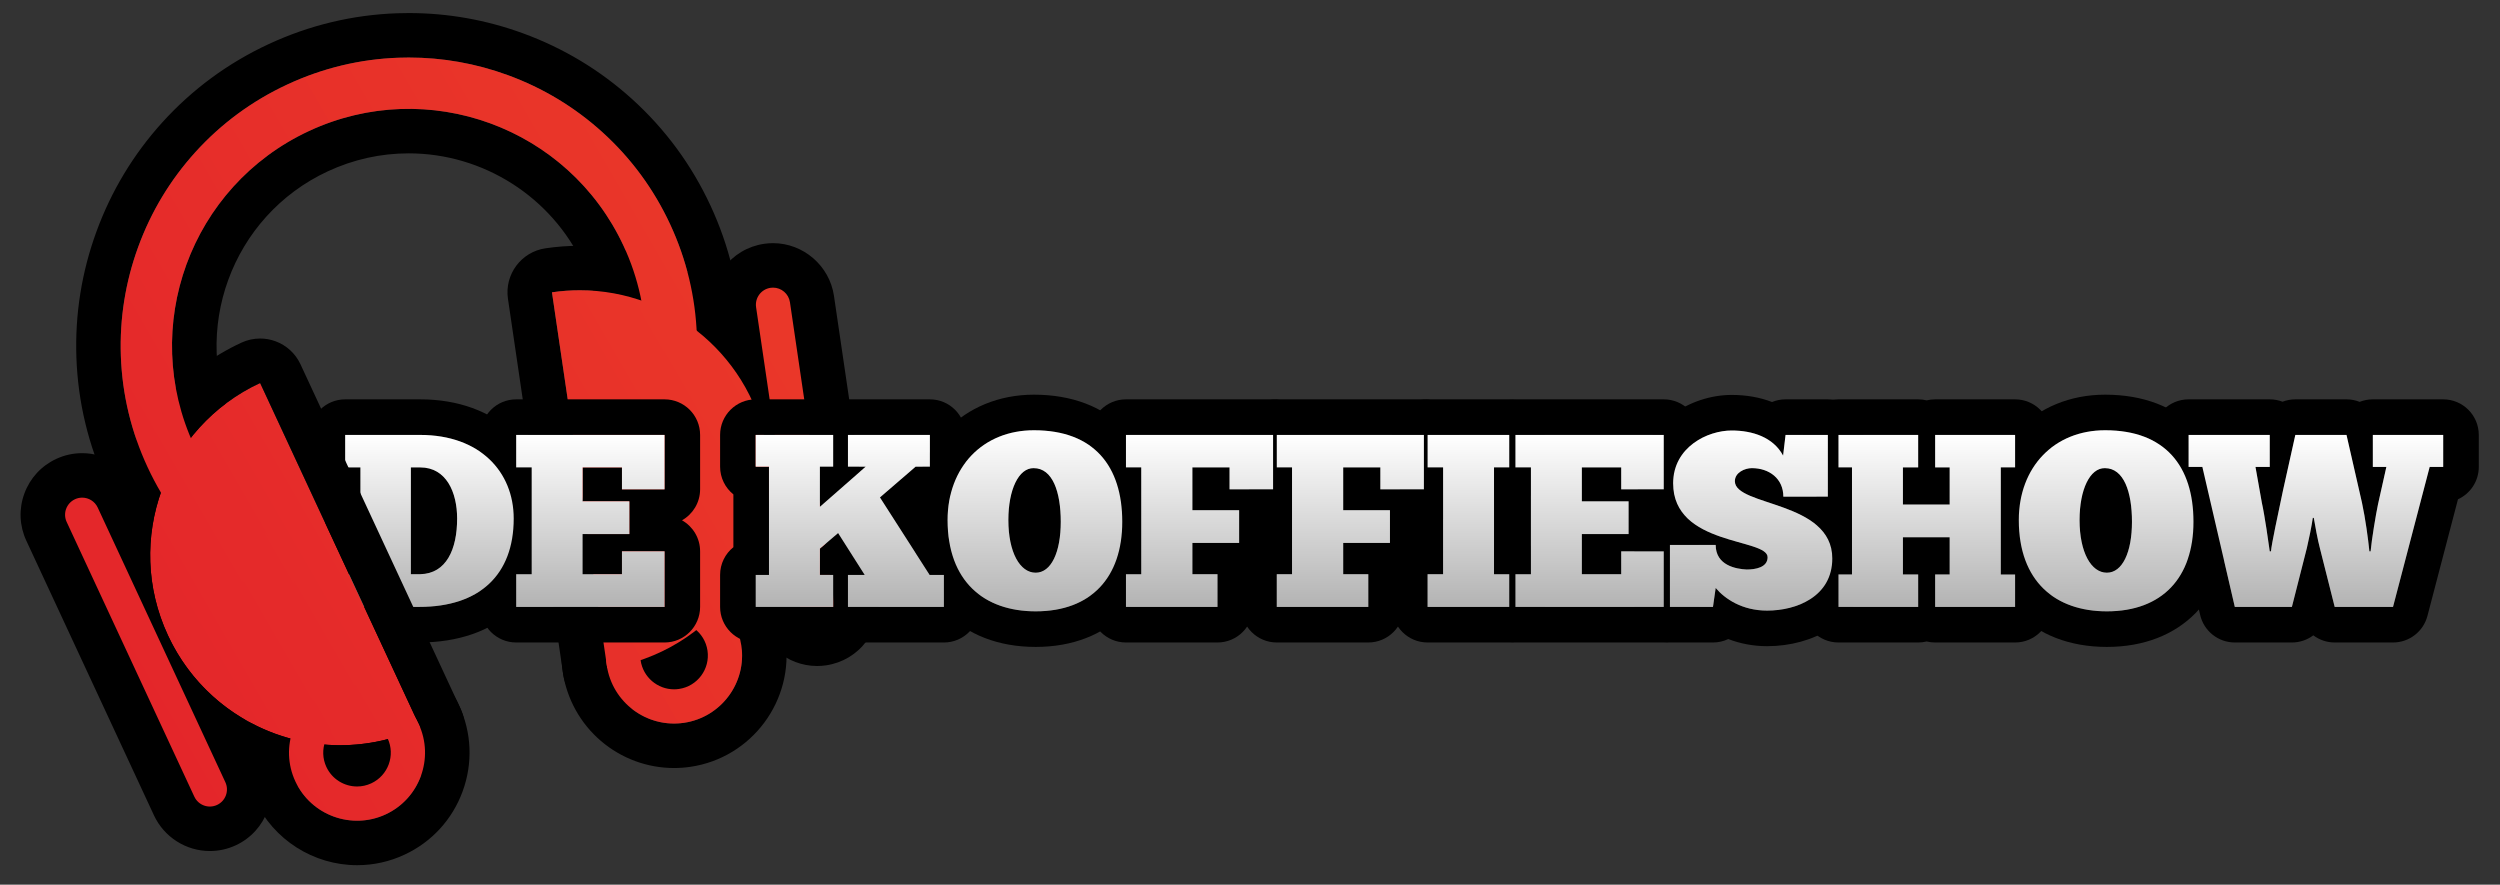 <?xml version="1.0" encoding="UTF-8" standalone="no"?>
<svg
   xmlns:dc="http://purl.org/dc/elements/1.1/"
   xmlns:cc="http://creativecommons.org/ns#"
   xmlns:rdf="http://www.w3.org/1999/02/22-rdf-syntax-ns#"
   xmlns:svg="http://www.w3.org/2000/svg"
   xmlns="http://www.w3.org/2000/svg"
   xmlns:sodipodi="http://sodipodi.sourceforge.net/DTD/sodipodi-0.dtd"
   xmlns:inkscape="http://www.inkscape.org/namespaces/inkscape"
   version="1.1"
   id="svg2"
   xml:space="preserve"
   width="1123.853"
   height="397.701"
   viewBox="0 0 1123.853 397.701"
   sodipodi:docname="De Koffieshow.ai"><rect x="0" y="0" width="1123.853" height="397.701" fill="#333333" stroke="none"/><defs
     id="defs6"><clipPath
       clipPathUnits="userSpaceOnUse"
       id="clipPath18"><path
         d="M 0,298.276 H 842.89 V 0 H 0 Z"
         id="path16" /></clipPath><linearGradient
       x1="0"
       y1="0"
       x2="1"
       y2="0"
       gradientUnits="userSpaceOnUse"
       gradientTransform="matrix(316.319,184.712,184.712,-316.319,14.756,58.3)"
       spreadMethod="pad"
       id="linearGradient64"><stop
         style="stop-opacity:1;stop-color:#e3242a"
         offset="0"
         id="stop60" /><stop
         style="stop-opacity:1;stop-color:#ec3d29"
         offset="1"
         id="stop62" /></linearGradient><linearGradient
       x1="0"
       y1="0"
       x2="1"
       y2="0"
       gradientUnits="userSpaceOnUse"
       gradientTransform="matrix(316.319,184.712,184.712,-316.319,27.87,35.843)"
       spreadMethod="pad"
       id="linearGradient84"><stop
         style="stop-opacity:1;stop-color:#e3242a"
         offset="0"
         id="stop80" /><stop
         style="stop-opacity:1;stop-color:#ec3d29"
         offset="1"
         id="stop82" /></linearGradient><linearGradient
       x1="0"
       y1="0"
       x2="1"
       y2="0"
       gradientUnits="userSpaceOnUse"
       gradientTransform="matrix(316.319,184.712,184.712,-316.319,60.542,-20.108)"
       spreadMethod="pad"
       id="linearGradient104"><stop
         style="stop-opacity:1;stop-color:#e3242a"
         offset="0"
         id="stop100" /><stop
         style="stop-opacity:1;stop-color:#ec3d29"
         offset="1"
         id="stop102" /></linearGradient><linearGradient
       x1="0"
       y1="0"
       x2="1"
       y2="0"
       gradientUnits="userSpaceOnUse"
       gradientTransform="matrix(316.319,184.712,184.712,-316.319,41.409,12.658)"
       spreadMethod="pad"
       id="linearGradient124"><stop
         style="stop-opacity:1;stop-color:#e3242a"
         offset="0"
         id="stop120" /><stop
         style="stop-opacity:1;stop-color:#ec3d29"
         offset="1"
         id="stop122" /></linearGradient><linearGradient
       x1="0"
       y1="0"
       x2="1"
       y2="0"
       gradientUnits="userSpaceOnUse"
       gradientTransform="matrix(316.319,184.712,184.712,-316.319,41.409,12.658)"
       spreadMethod="pad"
       id="linearGradient144"><stop
         style="stop-opacity:1;stop-color:#e3242a"
         offset="0"
         id="stop140" /><stop
         style="stop-opacity:1;stop-color:#ec3d29"
         offset="1"
         id="stop142" /></linearGradient><clipPath
       clipPathUnits="userSpaceOnUse"
       id="clipPath154"><path
         d="M 0,298.276 H 842.89 V 0 H 0 Z"
         id="path152" /></clipPath><linearGradient
       x1="0"
       y1="0"
       x2="1"
       y2="0"
       gradientUnits="userSpaceOnUse"
       gradientTransform="matrix(0,-57.998,-57.998,0,144.826,151.674)"
       spreadMethod="pad"
       id="linearGradient224"><stop
         style="stop-opacity:1;stop-color:#ffffff"
         offset="0"
         id="stop220" /><stop
         style="stop-opacity:1;stop-color:#b3b3b3"
         offset="1"
         id="stop222" /></linearGradient><linearGradient
       x1="0"
       y1="0"
       x2="1"
       y2="0"
       gradientUnits="userSpaceOnUse"
       gradientTransform="matrix(0,-57.998,-57.998,0,199.089,151.674)"
       spreadMethod="pad"
       id="linearGradient244"><stop
         style="stop-opacity:1;stop-color:#ffffff"
         offset="0"
         id="stop240" /><stop
         style="stop-opacity:1;stop-color:#b3b3b3"
         offset="1"
         id="stop242" /></linearGradient><linearGradient
       x1="0"
       y1="0"
       x2="1"
       y2="0"
       gradientUnits="userSpaceOnUse"
       gradientTransform="matrix(0,-57.998,-57.998,0,286.585,151.674)"
       spreadMethod="pad"
       id="linearGradient264"><stop
         style="stop-opacity:1;stop-color:#ffffff"
         offset="0"
         id="stop260" /><stop
         style="stop-opacity:1;stop-color:#b3b3b3"
         offset="1"
         id="stop262" /></linearGradient><linearGradient
       x1="0"
       y1="0"
       x2="1"
       y2="0"
       gradientUnits="userSpaceOnUse"
       gradientTransform="matrix(0,-61.069,-61.069,0,349.02,153.251)"
       spreadMethod="pad"
       id="linearGradient284"><stop
         style="stop-opacity:1;stop-color:#ffffff"
         offset="0"
         id="stop280" /><stop
         style="stop-opacity:1;stop-color:#b3b3b3"
         offset="1"
         id="stop282" /></linearGradient><linearGradient
       x1="0"
       y1="0"
       x2="1"
       y2="0"
       gradientUnits="userSpaceOnUse"
       gradientTransform="matrix(0,-57.998,-57.998,0,495.213,151.674)"
       spreadMethod="pad"
       id="linearGradient304"><stop
         style="stop-opacity:1;stop-color:#ffffff"
         offset="0"
         id="stop300" /><stop
         style="stop-opacity:1;stop-color:#b3b3b3"
         offset="1"
         id="stop302" /></linearGradient><linearGradient
       x1="0"
       y1="0"
       x2="1"
       y2="0"
       gradientUnits="userSpaceOnUse"
       gradientTransform="matrix(0,-57.998,-57.998,0,536.075,151.674)"
       spreadMethod="pad"
       id="linearGradient324"><stop
         style="stop-opacity:1;stop-color:#ffffff"
         offset="0"
         id="stop320" /><stop
         style="stop-opacity:1;stop-color:#b3b3b3"
         offset="1"
         id="stop322" /></linearGradient><linearGradient
       x1="0"
       y1="0"
       x2="1"
       y2="0"
       gradientUnits="userSpaceOnUse"
       gradientTransform="matrix(0,-60.736,-60.736,0,590.546,153.167)"
       spreadMethod="pad"
       id="linearGradient344"><stop
         style="stop-opacity:1;stop-color:#ffffff"
         offset="0"
         id="stop340" /><stop
         style="stop-opacity:1;stop-color:#b3b3b3"
         offset="1"
         id="stop342" /></linearGradient><linearGradient
       x1="0"
       y1="0"
       x2="1"
       y2="0"
       gradientUnits="userSpaceOnUse"
       gradientTransform="matrix(0,-57.998,-57.998,0,649.787,151.674)"
       spreadMethod="pad"
       id="linearGradient364"><stop
         style="stop-opacity:1;stop-color:#ffffff"
         offset="0"
         id="stop360" /><stop
         style="stop-opacity:1;stop-color:#b3b3b3"
         offset="1"
         id="stop362" /></linearGradient><linearGradient
       x1="0"
       y1="0"
       x2="1"
       y2="0"
       gradientUnits="userSpaceOnUse"
       gradientTransform="matrix(0,-61.069,-61.069,0,710.273,153.251)"
       spreadMethod="pad"
       id="linearGradient384"><stop
         style="stop-opacity:1;stop-color:#ffffff"
         offset="0"
         id="stop380" /><stop
         style="stop-opacity:1;stop-color:#b3b3b3"
         offset="1"
         id="stop382" /></linearGradient><linearGradient
       x1="0"
       y1="0"
       x2="1"
       y2="0"
       gradientUnits="userSpaceOnUse"
       gradientTransform="matrix(0,-57.998,-57.998,0,781.006,151.674)"
       spreadMethod="pad"
       id="linearGradient404"><stop
         style="stop-opacity:1;stop-color:#ffffff"
         offset="0"
         id="stop400" /><stop
         style="stop-opacity:1;stop-color:#b3b3b3"
         offset="1"
         id="stop402" /></linearGradient><linearGradient
       x1="0"
       y1="0"
       x2="1"
       y2="0"
       gradientUnits="userSpaceOnUse"
       gradientTransform="matrix(0,-57.998,-57.998,0,455.388,151.674)"
       spreadMethod="pad"
       id="linearGradient424"><stop
         style="stop-opacity:1;stop-color:#ffffff"
         offset="0"
         id="stop420" /><stop
         style="stop-opacity:1;stop-color:#b3b3b3"
         offset="1"
         id="stop422" /></linearGradient><linearGradient
       x1="0"
       y1="0"
       x2="1"
       y2="0"
       gradientUnits="userSpaceOnUse"
       gradientTransform="matrix(0,-57.998,-57.998,0,404.527,151.674)"
       spreadMethod="pad"
       id="linearGradient444"><stop
         style="stop-opacity:1;stop-color:#ffffff"
         offset="0"
         id="stop440" /><stop
         style="stop-opacity:1;stop-color:#b3b3b3"
         offset="1"
         id="stop442" /></linearGradient><linearGradient
       x1="0"
       y1="0"
       x2="1"
       y2="0"
       gradientUnits="userSpaceOnUse"
       gradientTransform="matrix(316.319,184.712,184.712,-316.319,17.113,54.264)"
       spreadMethod="pad"
       id="linearGradient464"><stop
         style="stop-opacity:1;stop-color:#e3242a"
         offset="0"
         id="stop460" /><stop
         style="stop-opacity:1;stop-color:#ec3d29"
         offset="1"
         id="stop462" /></linearGradient><clipPath
       clipPathUnits="userSpaceOnUse"
       id="clipPath474"><path
         d="M 0,298.276 H 842.89 V 0 H 0 Z"
         id="path472" /></clipPath><linearGradient
       x1="0"
       y1="0"
       x2="1"
       y2="0"
       gradientUnits="userSpaceOnUse"
       gradientTransform="matrix(316.319,184.712,184.712,-316.319,-17.196,113.017)"
       spreadMethod="pad"
       id="linearGradient496"><stop
         style="stop-opacity:1;stop-color:#e3242a"
         offset="0"
         id="stop492" /><stop
         style="stop-opacity:1;stop-color:#ec3d29"
         offset="1"
         id="stop494" /></linearGradient><linearGradient
       x1="0"
       y1="0"
       x2="1"
       y2="0"
       gradientUnits="userSpaceOnUse"
       gradientTransform="matrix(316.319,184.712,184.712,-316.319,47.623,2.015)"
       spreadMethod="pad"
       id="linearGradient516"><stop
         style="stop-opacity:1;stop-color:#e3242a"
         offset="0"
         id="stop512" /><stop
         style="stop-opacity:1;stop-color:#ec3d29"
         offset="1"
         id="stop514" /></linearGradient><linearGradient
       x1="0"
       y1="0"
       x2="1"
       y2="0"
       gradientUnits="userSpaceOnUse"
       gradientTransform="matrix(316.319,184.712,184.712,-316.319,14.756,58.3)"
       spreadMethod="pad"
       id="linearGradient536"><stop
         style="stop-opacity:1;stop-color:#e3242a"
         offset="0"
         id="stop532" /><stop
         style="stop-opacity:1;stop-color:#ec3d29"
         offset="1"
         id="stop534" /></linearGradient></defs><sodipodi:namedview
     pagecolor="#ffffff"
     bordercolor="#666666"
     borderopacity="1"
     objecttolerance="10"
     gridtolerance="10"
     guidetolerance="10"
     inkscape:pageopacity="0"
     inkscape:pageshadow="2"
     inkscape:window-width="640"
     inkscape:window-height="480"
     id="namedview4" /><g
     id="g10"
     inkscape:groupmode="layer"
     inkscape:label="De Koffieshow"
     transform="matrix(1.333,0,0,-1.333,0,397.701)"><g
       id="g12"><g
         id="g14"
         clip-path="url(#clipPath18)"><g
           id="g20"
           transform="translate(120.367,82.451)"><path
             d="m 0,0 v 0 c -5.543,0 -10.912,-1.188 -15.956,-3.533 -18.971,-8.817 -27.232,-31.424 -18.415,-50.395 6.197,-13.333 19.715,-21.948 34.44,-21.948 5.543,0 10.911,1.188 15.955,3.533 9.181,4.267 16.154,11.862 19.635,21.387 3.481,9.525 3.048,19.827 -1.22,29.008 C 28.243,-8.615 14.725,0 0,0 m 0.052,-49.335 c 1.606,0 3.236,0.341 4.786,1.061 5.699,2.649 8.181,9.441 5.532,15.14 -1.928,4.149 -6.054,6.593 -10.353,6.593 -1.606,0 -3.236,-0.341 -4.787,-1.061 -5.699,-2.649 -8.18,-9.44 -5.532,-15.14 1.929,-4.149 6.054,-6.593 10.354,-6.593 M -0.001,-15 c 8.655,0 16.956,-4.918 20.837,-13.27 5.331,-11.471 0.337,-25.14 -11.134,-30.471 -3.119,-1.449 -6.401,-2.135 -9.633,-2.135 -8.655,0 -16.956,4.918 -20.837,13.27 -5.331,11.47 -0.336,25.139 11.134,30.47 3.119,1.45 6.401,2.136 9.633,2.136"
             style="fill:#000000;fill-opacity:1;fill-rule:nonzero;stroke:none"
             id="path22" /></g><g
           id="g24"
           transform="translate(27.717,124.753)"><path
             d="M 0,0 43.05,-92.63"
             style="fill:none;stroke:#000000;stroke-width:15;stroke-linecap:round;stroke-linejoin:round;stroke-miterlimit:10;stroke-dasharray:none;stroke-opacity:1"
             id="path26" /></g><g
           id="g28"
           transform="translate(195.546,215.465)"><path
             d="m 0,0 c -3.853,0 -7.752,-0.286 -11.588,-0.851 -8.196,-1.206 -13.862,-8.827 -12.657,-17.023 l 18.649,-126.75 c 1.097,-7.455 7.504,-12.818 14.822,-12.818 0.727,0 1.462,0.053 2.202,0.162 20.892,3.073 39.337,14.099 51.936,31.046 12.599,16.946 17.845,37.784 14.771,58.676 -2.779,18.884 -12.284,36.116 -26.768,48.52 C 37.033,-6.761 18.791,0 0,0 m 0,-15 c 31.251,0 58.61,-22.902 63.295,-54.741 5.149,-35.001 -19.049,-67.55 -54.05,-72.699 L -9.404,-15.691 C -6.243,-15.226 -3.103,-15 0,-15"
             style="fill:#000000;fill-opacity:1;fill-rule:nonzero;stroke:none"
             id="path30" /></g><g
           id="g32"
           transform="translate(227.338,115.223)"><path
             d="m 0,0 v 0 c -1.844,0 -3.708,-0.137 -5.539,-0.406 -20.696,-3.045 -35.057,-22.361 -32.012,-43.058 1.333,-9.057 5.9,-17.326 12.861,-23.284 6.883,-5.89 15.64,-9.134 24.66,-9.134 1.843,0 3.706,0.136 5.537,0.406 20.697,3.045 35.058,22.361 32.013,43.058 -1.333,9.056 -5.9,17.325 -12.861,23.283 C 17.776,-3.244 9.019,0 0,0 m -0.023,-49.339 c 0.55,0 1.106,0.039 1.667,0.122 6.217,0.915 10.531,6.717 9.617,12.935 -0.833,5.657 -5.713,9.74 -11.269,9.74 -0.55,0 -1.107,-0.041 -1.667,-0.123 -6.217,-0.915 -10.532,-6.717 -9.617,-12.935 0.833,-5.658 5.713,-9.739 11.269,-9.739 M -0.001,-15 c 11.185,0 21.005,-8.214 22.68,-19.602 1.842,-12.514 -6.841,-24.193 -19.355,-26.034 -1.127,-0.166 -2.248,-0.246 -3.354,-0.246 -11.184,0 -21.005,8.214 -22.68,19.602 -1.842,12.514 6.841,24.193 19.356,26.034 1.126,0.166 2.247,0.246 3.353,0.246"
             style="fill:#000000;fill-opacity:1;fill-rule:nonzero;stroke:none"
             id="path34" /></g><g
           id="g36"
           transform="translate(260.693,195.577)"><path
             d="M 0,0 14.869,-101.057"
             style="fill:none;stroke:#000000;stroke-width:15;stroke-linecap:round;stroke-linejoin:round;stroke-miterlimit:10;stroke-dasharray:none;stroke-opacity:1"
             id="path38" /></g><g
           id="g40"
           transform="translate(260.7,216.348)"><path
             d="m 0,0 c -1.01,0 -2.029,-0.075 -3.03,-0.222 -5.49,-0.808 -10.336,-3.704 -13.646,-8.157 -3.31,-4.452 -4.689,-9.927 -3.881,-15.416 L -5.688,-124.852 C -4.2,-134.97 4.632,-142.6 14.854,-142.6 c 1.01,0 2.029,0.075 3.03,0.222 5.49,0.808 10.336,3.704 13.646,8.157 3.31,4.452 4.689,9.927 3.881,15.416 L 20.542,-17.748 C 19.054,-7.63 10.222,0 0,0 m 0,-15 c 2.815,0 5.28,-2.063 5.702,-4.932 l 14.869,-101.056 c 0.464,-3.154 -1.717,-6.086 -4.87,-6.55 -0.284,-0.042 -0.567,-0.062 -0.847,-0.062 -2.815,0 -5.28,2.063 -5.702,4.932 L -5.717,-21.612 c -0.464,3.154 1.717,6.086 4.869,6.55 C -0.562,-15.02 -0.28,-15 0,-15"
             style="fill:#000000;fill-opacity:1;fill-rule:nonzero;stroke:none"
             id="path42" /></g><g
           id="g44"
           transform="translate(137.881,293.947)"><path
             d="m 0,0 v 0 c -1.309,0 -2.637,-0.023 -3.949,-0.069 -15.028,-0.525 -29.604,-4.024 -43.323,-10.4 -13.719,-6.376 -25.791,-15.261 -35.882,-26.411 -9.734,-10.756 -17.203,-23.14 -22.198,-36.809 -4.995,-13.67 -7.271,-27.952 -6.764,-42.45 0.525,-15.028 4.024,-29.604 10.4,-43.322 6.376,-13.72 15.261,-25.792 26.411,-35.883 9.834,-8.9 21.062,-15.925 33.373,-20.879 1.811,-0.728 3.711,-1.084 5.598,-1.084 3.503,0 6.962,1.227 9.722,3.576 4.247,3.612 6.139,9.283 4.913,14.723 l -4.897,21.723 c -0.9,3.993 -3.393,7.445 -6.901,9.555 -11.082,6.667 -19.836,16.421 -25.314,28.209 -15.072,32.43 -0.95,71.075 31.479,86.147 8.653,4.021 17.832,6.06 27.283,6.061 25.16,0 48.266,-14.735 58.865,-37.541 8.006,-17.227 8.064,-37.028 0.159,-54.326 -1.465,-3.204 -1.754,-6.821 -0.819,-10.218 l 6.424,-23.326 c 1.535,-5.575 6.139,-9.772 11.833,-10.785 0.878,-0.156 1.758,-0.233 2.63,-0.233 4.786,0 9.352,2.295 12.198,6.274 5.871,8.207 10.62,17.218 14.115,26.782 4.996,13.67 7.271,27.952 6.765,42.45 -0.525,15.028 -4.024,29.604 -10.4,43.323 C 95.345,-51.194 86.459,-39.122 75.31,-29.031 64.554,-19.297 52.17,-11.829 38.5,-6.833 26.092,-2.299 13.138,0 0,0 m 0,-15 c 11.381,0 22.585,-1.988 33.352,-5.922 11.846,-4.329 22.576,-10.799 31.893,-19.231 9.652,-8.736 17.348,-19.193 22.873,-31.082 5.526,-11.889 8.558,-24.514 9.012,-37.525 0.439,-12.557 -1.534,-24.931 -5.862,-36.777 -3.04,-8.319 -7.137,-16.088 -12.227,-23.204 l -6.423,23.326 c 9.371,20.507 10.048,44.834 -0.2,66.883 -13.526,29.105 -42.356,46.219 -72.467,46.219 -11.266,-10e-4 -22.715,-2.397 -33.604,-7.458 -39.994,-18.588 -57.348,-66.078 -38.761,-106.072 6.971,-14.998 18.005,-26.812 31.185,-34.74 l 4.897,-21.724 c -10.668,4.293 -20.38,10.367 -28.908,18.085 -9.653,8.736 -17.348,19.194 -22.874,31.082 -5.525,11.889 -8.557,24.514 -9.011,37.525 -0.439,12.558 1.534,24.931 5.862,36.777 4.329,11.846 10.799,22.576 19.231,31.893 8.736,9.653 19.193,17.348 31.082,22.874 11.888,5.525 24.514,8.557 37.525,9.011 C -2.282,-15.02 -1.14,-15 0,-15"
             style="fill:#000000;fill-opacity:1;fill-rule:nonzero;stroke:none"
             id="path46" /></g></g></g><g
       id="g48"><g
         id="g50"><g
           id="g56"><g
             id="g58"><path
               d="m 70.767,32.124 -43.05,92.63 z"
               style="fill:url(#linearGradient64);stroke:none"
               id="path66" /></g></g></g></g><g
       id="g68"><g
         id="g70"><g
           id="g76"><g
             id="g78"><path
               d="M 186.142,199.774 204.79,73.025 c 35.002,5.149 59.201,37.698 54.051,72.698 v 0 c -4.685,31.84 -32.044,54.741 -63.295,54.742 v 0 c -3.103,0 -6.243,-0.226 -9.404,-0.691"
               style="fill:url(#linearGradient84);stroke:none"
               id="path86" /></g></g></g></g><g
       id="g88"><g
         id="g90"><g
           id="g96"><g
             id="g98"><path
               d="M 223.984,99.977 C 211.469,98.135 202.786,86.457 204.628,73.942 v 0 c 1.841,-12.513 13.519,-21.197 26.034,-19.355 v 0 c 12.513,1.841 21.197,13.52 19.355,26.034 v 0 c -1.675,11.387 -11.495,19.602 -22.679,19.602 v 0 c -1.107,0 -2.228,-0.081 -3.354,-0.246 m -7.937,-24.355 c -0.915,6.219 3.399,12.021 9.616,12.936 v 0 c 6.217,0.915 12.021,-3.4 12.936,-9.617 v 0 C 239.513,72.724 235.2,66.92 228.982,66.006 v 0 c -0.561,-0.083 -1.117,-0.123 -1.668,-0.122 v 0 c -5.556,0 -10.435,4.082 -11.267,9.738"
               style="fill:url(#linearGradient104);stroke:none"
               id="path106" /></g></g></g></g><g
       id="g108"><g
         id="g110"><g
           id="g116"><g
             id="g118"><path
               d="M 275.562,94.52 260.693,195.577 Z"
               style="fill:url(#linearGradient124);stroke:none"
               id="path126" /></g></g></g></g><g
       id="g128"><g
         id="g130"><g
           id="g136"><g
             id="g138"><path
               d="m 259.852,201.287 c -3.153,-0.465 -5.332,-3.397 -4.868,-6.55 v 0 L 269.852,93.68 c 0.464,-3.153 3.396,-5.333 6.55,-4.87 v 0 c 3.152,0.465 5.333,3.397 4.869,6.55 v 0 l -14.868,101.057 c -0.423,2.869 -2.888,4.932 -5.704,4.932 v 0 c -0.279,0 -0.562,-0.02 -0.847,-0.062"
               style="fill:url(#linearGradient144);stroke:none"
               id="path146" /></g></g></g></g><g
       id="g148"><g
         id="g150"
         clip-path="url(#clipPath154)"><g
           id="g156"
           transform="translate(27.714,145.525)"><path
             d="m 0,0 h -0.001 c -3.042,0 -5.986,-0.651 -8.749,-1.936 -5.032,-2.338 -8.852,-6.496 -10.756,-11.707 -1.904,-5.211 -1.665,-10.852 0.673,-15.883 l 43.05,-92.63 c 3.393,-7.301 10.788,-12.018 18.84,-12.018 3.042,0 5.986,0.651 8.751,1.936 10.386,4.827 14.908,17.204 10.081,27.59 l -43.05,92.63 C 15.446,-4.717 8.051,0 0,0 m 0,-15 c 2.176,0 4.259,-1.237 5.237,-3.34 l 43.05,-92.63 c 1.343,-2.89 0.089,-6.322 -2.801,-7.665 -0.787,-0.366 -1.615,-0.539 -2.429,-0.539 -2.176,0 -4.26,1.236 -5.237,3.34 l -43.05,92.629 c -1.343,2.891 -0.089,6.323 2.801,7.666 C -1.642,-15.173 -0.814,-15 0,-15"
             style="fill:#000000;fill-opacity:1;fill-rule:nonzero;stroke:none"
             id="path158" /></g><g
           id="g160"
           transform="translate(141.715,163.674)"><path
             d="m 0,0 h -25.307 c -6.628,0 -12,-5.373 -12,-12 v -10.953 c 0,-4.078 2.035,-7.681 5.144,-9.85 v -16.309 c -3.109,-2.169 -5.144,-5.772 -5.144,-9.85 v -11.036 c 0,-6.627 5.372,-12 12,-12 h 24.974 c 13.102,0 24.098,3.821 31.799,11.051 7.891,7.408 12.063,18.036 12.063,30.736 0,11.252 -4.26,21.471 -11.997,28.774 C 23.606,-3.955 12.703,0 0,0 M -3.153,-58.962 H 0 c 8.795,0.166 12.446,8.38 12.446,18.751 0,8.878 -3.651,17.258 -12.446,17.258 H -3.153 V -58.962 M 0,-12 c 20.079,0 31.529,-12.363 31.529,-28.211 0,-18.917 -11.45,-29.787 -31.862,-29.787 h -24.974 v 11.036 h 5.144 v 36.009 h -5.144 V -12 L 0,-12"
             style="fill:#000000;fill-opacity:1;fill-rule:nonzero;stroke:none"
             id="path162" /></g><g
           id="g164"
           transform="translate(224.105,163.674)"><path
             d="m 0,0 h -50.033 c -6.627,0 -12,-5.373 -12,-12 v -10.953 c 0,-4.114 2.072,-7.745 5.228,-9.907 v -16.195 c -3.156,-2.162 -5.228,-5.793 -5.228,-9.907 v -11.036 c 0,-6.627 5.373,-12 12,-12 H 0 c 6.627,0 12,5.373 12,12 v 18.752 c 0,4.484 -2.46,8.395 -6.105,10.454 3.645,2.06 6.105,5.97 6.105,10.455 V -12 C 12,-5.373 6.627,0 0,0 m 0,-12 v -18.337 h -14.354 v 7.384 H -27.63 v -11.45 h 15.765 V -45.438 H -27.63 v -13.524 h 13.276 v 7.716 H 0 v -18.752 h -50.033 v 11.036 h 5.228 v 36.009 h -5.228 V -12 L 0,-12"
             style="fill:#000000;fill-opacity:1;fill-rule:nonzero;stroke:none"
             id="path166" /></g><g
           id="g168"
           transform="translate(313.592,163.674)"><path
             d="m 0,0 h -27.63 c -0.853,0 -1.686,-0.089 -2.489,-0.259 C -30.922,-0.089 -31.755,0 -32.608,0 h -26.137 c -6.627,0 -12,-5.373 -12,-12 v -10.704 c 0,-3.78 1.748,-7.152 4.48,-9.352 v -17.803 c -2.732,-2.2 -4.48,-5.572 -4.48,-9.353 v -10.786 c 0,-6.627 5.373,-12 12,-12 h 26.137 c 0.853,0 1.686,0.089 2.489,0.259 0.803,-0.17 1.636,-0.259 2.489,-0.259 H 4.729 c 6.628,0 12,5.373 12,12 v 10.786 c 0,6.003 -4.407,10.976 -10.162,11.86 l -7.687,11.988 0.766,0.66 H 0 c 6.627,0 12,5.373 12,12 L 12,-12 C 12,-5.373 6.627,0 0,0 m 0,-12 v -10.704 h -4.812 l -12.031,-10.371 16.76,-26.137 H 4.729 V -69.998 H -27.63 v 10.786 h 5.642 l -8.961,14.106 -6.14,-5.227 v -8.879 h 4.481 v -10.786 h -26.137 v 10.786 h 4.48 v 36.508 h -4.48 V -12 h 26.137 v -10.704 h -4.481 v -13.524 l 15.433,13.524 H -27.63 V -12 H 0"
             style="fill:#000000;fill-opacity:1;fill-rule:nonzero;stroke:none"
             id="path170" /></g><g
           id="g172"
           transform="translate(348.688,165.251)"><path
             d="m 0,0 c -23.829,0 -41.124,-17.784 -41.124,-42.285 0,-25.99 16.371,-42.784 41.705,-42.784 25.032,0 41.207,16.566 41.207,42.203 C 41.788,-16.425 25.775,0 0,0 m 0.581,-60.041 c 5.227,0 8.463,6.886 8.463,17.175 0,10.04 -2.738,18.088 -9.127,18.088 -0.028,0 -0.057,10e-4 -0.085,10e-4 -5.016,0 -8.461,-7.278 -8.461,-17.508 0,-10.87 3.9,-17.756 9.21,-17.756 M 0,-12 c 20.329,0 29.788,-12.197 29.788,-30.866 0,-18.752 -10.455,-30.203 -29.207,-30.203 -17.342,0 -29.705,10.041 -29.705,30.784 C -29.124,-24.363 -17.176,-12 0,-12"
             style="fill:#000000;fill-opacity:1;fill-rule:nonzero;stroke:none"
             id="path174" /></g><g
           id="g176"
           transform="translate(508.986,163.674)"><path
             d="m 0,0 h -27.546 c -6.628,0 -12,-5.373 -12,-12 v -10.953 c 0,-4.114 2.07,-7.745 5.227,-9.907 v -16.195 c -3.157,-2.162 -5.227,-5.793 -5.227,-9.907 v -11.036 c 0,-6.627 5.372,-12 12,-12 H 0 c 6.627,0 12,5.373 12,12 v 11.036 c 0,4.078 -2.035,7.681 -5.144,9.849 v 16.311 C 9.965,-30.634 12,-27.031 12,-22.953 V -12 C 12,-5.373 6.627,0 0,0 M 0,-12 V -22.953 H -5.144 V -58.962 H 0 v -11.036 h -27.546 v 11.036 h 5.227 v 36.009 h -5.227 V -12 L 0,-12"
             style="fill:#000000;fill-opacity:1;fill-rule:nonzero;stroke:none"
             id="path178" /></g><g
           id="g180"
           transform="translate(561.092,163.674)"><path
             d="m 0,0 h -50.033 c -6.628,0 -12,-5.373 -12,-12 v -10.953 c 0,-4.114 2.071,-7.745 5.227,-9.907 v -16.195 c -3.156,-2.162 -5.227,-5.793 -5.227,-9.907 v -11.036 c 0,-6.627 5.372,-12 12,-12 H 0 c 6.627,0 12,5.373 12,12 v 18.752 c 0,4.484 -2.461,8.395 -6.105,10.454 3.644,2.06 6.105,5.97 6.105,10.455 V -12 C 12,-5.373 6.627,0 0,0 m 0,-12 v -18.337 h -14.355 v 7.384 H -27.63 v -11.45 h 15.764 V -45.438 H -27.63 v -13.524 h 13.275 v 7.716 H 0 v -18.752 h -50.033 v 11.036 h 5.227 v 36.009 h -5.227 V -12 L 0,-12"
             style="fill:#000000;fill-opacity:1;fill-rule:nonzero;stroke:none"
             id="path182" /></g><g
           id="g184"
           transform="translate(583.992,165.167)"><path
             d="m 0,0 c -7.069,0 -14.395,-2.44 -20.099,-6.696 -7.512,-5.604 -11.649,-13.823 -11.649,-23.143 0,-4.402 0.868,-8.471 2.561,-12.134 -2.245,-2.18 -3.64,-5.232 -3.64,-8.609 v -20.909 c 0,-6.627 5.373,-12 12,-12 h 14.52 c 1.837,0 3.588,0.415 5.156,1.163 4.073,-1.574 8.508,-2.408 13.099,-2.408 7.88,0 15.427,2.091 21.251,5.889 8.214,5.356 12.737,13.773 12.737,23.701 0,3.942 -0.808,8.902 -3.792,13.762 1.445,1.982 2.298,4.424 2.298,7.065 v 20.826 c 0,6.627 -5.372,12 -12,12 H 18.17 c -1.61,0 -3.153,-0.319 -4.566,-0.901 C 9.563,-0.826 4.977,0 0,0 m 0,-12 c 6.969,0 14.022,-2.24 17.341,-8.463 l 0.829,6.97 H 32.442 V -34.319 H 17.424 c 0,6.14 -4.813,9.624 -10.62,9.624 -2.407,0 -5.726,-1.493 -5.726,-4.397 0,-8.547 32.858,-6.555 32.858,-26.054 0,-12.943 -12.114,-17.59 -21.988,-17.59 -8.38,0 -14.189,3.9 -17.342,7.633 l -0.913,-6.388 h -14.52 v 20.909 h 15.433 c 0,-6.97 6.97,-8.131 10.455,-8.297 2.904,0 7.053,0.664 7.053,4.149 0,6.471 -31.862,3.733 -31.862,24.891 C -19.748,-17.559 -8.132,-12 0,-12"
             style="fill:#000000;fill-opacity:1;fill-rule:nonzero;stroke:none"
             id="path186" /></g><g
           id="g188"
           transform="translate(679.575,163.674)"><path
             d="m 0,0 h -26.966 c -0.987,0 -1.945,-0.119 -2.863,-0.344 C -30.746,-0.119 -31.705,0 -32.691,0 h -26.884 c -6.627,0 -12,-5.373 -12,-12 v -10.953 c 0,-3.818 1.784,-7.221 4.564,-9.419 v -17.254 c -2.78,-2.198 -4.564,-5.601 -4.564,-9.419 v -10.953 c 0,-6.627 5.373,-12 12,-12 h 26.884 c 0.986,0 1.945,0.12 2.862,0.344 0.918,-0.224 1.876,-0.344 2.863,-0.344 H 0 c 6.627,0 12,5.373 12,12 v 10.953 c 0,3.931 -1.891,7.421 -4.812,9.609 v 16.873 c 2.921,2.189 4.812,5.679 4.812,9.61 L 12,-12 C 12,-5.373 6.627,0 0,0 M 0,-12 V -22.953 H -4.812 V -59.045 H 0 v -10.953 h -26.966 v 10.953 h 4.895 v 12.528 h -15.764 v -12.528 h 5.144 v -10.953 h -26.884 v 10.953 h 4.564 v 36.092 h -4.564 V -12 h 26.884 v -10.953 h -5.144 v -12.528 h 15.764 v 12.528 h -4.895 V -12 L 0,-12"
             style="fill:#000000;fill-opacity:1;fill-rule:nonzero;stroke:none"
             id="path190" /></g><g
           id="g192"
           transform="translate(709.942,165.251)"><path
             d="m 0,0 c -23.829,0 -41.124,-17.784 -41.124,-42.285 0,-25.99 16.37,-42.784 41.705,-42.784 25.032,0 41.206,16.566 41.206,42.203 C 41.787,-16.425 25.775,0 0,0 m 0.581,-60.041 c 5.227,0 8.463,6.886 8.463,17.175 0,10.04 -2.738,18.088 -9.127,18.088 -0.028,0 -0.057,10e-4 -0.085,10e-4 -5.017,0 -8.461,-7.278 -8.461,-17.508 0,-10.87 3.9,-17.756 9.21,-17.756 M 0,-12 c 20.328,0 29.787,-12.197 29.787,-30.866 0,-18.752 -10.455,-30.203 -29.206,-30.203 -17.342,0 -29.705,10.041 -29.705,30.784 C -29.124,-24.363 -17.175,-12 0,-12"
             style="fill:#000000;fill-opacity:1;fill-rule:nonzero;stroke:none"
             id="path194" /></g><g
           id="g196"
           transform="translate(823.945,163.674)"><path
             d="m 0,0 h -23.729 c -1.57,0 -3.069,-0.301 -4.443,-0.849 -1.38,0.55 -2.879,0.849 -4.436,0.849 h -17.259 c -1.51,0 -2.966,-0.282 -4.311,-0.8 -1.34,0.516 -2.796,0.8 -4.318,0.8 h -27.381 c -6.627,0 -12,-5.373 -12,-12 v -10.787 c 0,-4.781 2.796,-8.909 6.842,-10.838 l 9.068,-39.084 c 1.261,-5.439 6.106,-9.289 11.689,-9.289 h 19.25 c 2.679,0 5.191,0.887 7.218,2.415 2.028,-1.527 4.539,-2.415 7.219,-2.415 h 19.665 c 5.456,0 10.226,3.682 11.609,8.96 l 10.298,39.331 c 4.142,1.893 7.019,6.07 7.019,10.92 L 12,-12 C 12,-5.373 6.627,0 0,0 m 0,-12 v -10.787 h -4.563 l -12.363,-47.211 h -19.665 l -4.978,19.748 c -0.747,2.82 -1.66,7.716 -2.075,10.288 h -0.332 c -0.332,-2.489 -1.41,-7.717 -1.991,-10.122 l -5.061,-19.914 h -19.25 l -10.952,47.211 h -4.647 V -12 h 27.381 v -10.787 h -4.812 l 2.157,-12.113 c 0.913,-3.983 2.323,-13.857 2.655,-16.346 h 0.415 c 0.166,2.323 2.407,12.695 4.066,20.577 L -49.867,-12 h 17.259 l 5.227,-22.9 c 1.161,-5.394 2.074,-12.198 2.489,-16.346 h 0.415 c 0.331,3.733 1.743,12.363 2.49,15.848 l 2.82,12.611 h -4.562 V -12 L 0,-12"
             style="fill:#000000;fill-opacity:1;fill-rule:nonzero;stroke:none"
             id="path198" /></g><g
           id="g200"
           transform="translate(480.197,163.674)"><path
             d="m 0,0 h -49.618 c -6.627,0 -12,-5.373 -12,-12 v -10.953 c 0,-4.078 2.035,-7.681 5.144,-9.849 v -16.311 c -3.109,-2.168 -5.144,-5.771 -5.144,-9.849 v -11.036 c 0,-6.627 5.373,-12 12,-12 h 30.866 c 6.627,0 12,5.373 12,12 v 10.528 c 4.292,1.828 7.301,6.085 7.301,11.045 v 6.1 C 6.922,-42.038 12,-36.78 12,-30.337 V -12 C 12,-5.373 6.627,0 0,0 m 0,-12 v -18.337 h -14.687 v 7.384 H -27.215 V -37.39 h 15.764 v -11.035 h -15.764 v -10.537 h 8.463 v -11.036 h -30.866 v 11.036 h 5.144 v 36.009 h -5.144 V -12 L 0,-12"
             style="fill:#000000;fill-opacity:1;fill-rule:nonzero;stroke:none"
             id="path202" /></g><g
           id="g204"
           transform="translate(429.336,163.674)"><path
             d="m 0,0 h -49.618 c -6.627,0 -12,-5.373 -12,-12 v -10.953 c 0,-4.078 2.035,-7.681 5.144,-9.85 v -16.309 c -3.109,-2.169 -5.144,-5.772 -5.144,-9.85 v -11.036 c 0,-6.627 5.373,-12 12,-12 h 30.866 c 6.627,0 12,5.373 12,12 v 10.528 c 4.293,1.828 7.302,6.085 7.302,11.045 v 6.1 C 6.922,-42.037 12,-36.78 12,-30.337 V -12 C 12,-5.373 6.627,0 0,0 m 0,-12 v -18.337 h -14.686 v 7.384 H -27.215 V -37.39 h 15.765 v -11.035 h -15.765 v -10.537 h 8.463 v -11.036 h -30.866 v 11.036 h 5.144 v 36.009 h -5.144 V -12 L 0,-12"
             style="fill:#000000;fill-opacity:1;fill-rule:nonzero;stroke:none"
             id="path206" /></g></g></g><g
       id="g208"><g
         id="g210"><g
           id="g216"><g
             id="g218"><path
               d="m 116.409,151.674 v -10.953 h 5.144 v -36.01 h -5.144 V 93.676 h 24.974 c 20.412,0 31.862,10.87 31.862,29.787 v 0 c 0,15.848 -11.45,28.211 -31.529,28.211 v 0 z m 22.153,-10.953 h 3.154 c 8.794,0 12.445,-8.38 12.445,-17.258 v 0 c 0,-10.371 -3.651,-18.585 -12.445,-18.752 v 0 h -3.154 z"
               style="fill:url(#linearGradient224);stroke:none"
               id="path226" /></g></g></g></g><g
       id="g228"><g
         id="g230"><g
           id="g236"><g
             id="g238"><path
               d="m 174.073,151.674 v -10.953 h 5.227 v -36.01 h -5.227 V 93.676 h 50.032 v 18.752 H 209.75 v -7.717 h -13.275 v 13.525 h 15.765 v 11.035 h -15.765 v 11.45 h 13.275 v -7.384 h 14.355 v 18.337 z"
               style="fill:url(#linearGradient244);stroke:none"
               id="path246" /></g></g></g></g><g
       id="g248"><g
         id="g250"><g
           id="g256"><g
             id="g258"><path
               d="m 285.962,151.674 v -10.703 h 5.975 l -15.434,-13.525 v 13.525 h 4.481 v 10.703 h -26.136 v -10.703 h 4.48 v -36.509 h -4.48 V 93.676 h 26.136 v 10.786 h -4.481 v 8.879 l 6.14,5.227 8.961,-14.106 h -5.642 V 93.676 h 32.36 v 10.786 h -4.812 l -16.761,26.137 12.031,10.372 h 4.812 v 10.703 z"
               style="fill:url(#linearGradient264);stroke:none"
               id="path266" /></g></g></g></g><g
       id="g268"><g
         id="g270"><g
           id="g276"><g
             id="g278"><path
               d="m 319.565,122.965 c 0,-20.743 12.362,-30.783 29.704,-30.783 v 0 c 18.752,0 29.206,11.45 29.206,30.203 v 0 c 0,18.668 -9.458,30.866 -29.787,30.866 v 0 c -17.176,0 -29.123,-12.363 -29.123,-30.286 m 20.494,0 c 0,10.289 3.485,17.591 8.546,17.507 v 0 c 6.389,0 9.127,-8.048 9.127,-18.087 v 0 c 0,-10.289 -3.236,-17.175 -8.463,-17.175 v 0 c -5.311,0 -9.21,6.886 -9.21,17.755"
               style="fill:url(#linearGradient284);stroke:none"
               id="path286" /></g></g></g></g><g
       id="g288"><g
         id="g290"><g
           id="g296"><g
             id="g298"><path
               d="m 481.44,151.674 v -10.953 h 5.227 v -36.01 H 481.44 V 93.676 h 27.546 v 11.035 h -5.144 v 36.01 h 5.144 v 10.953 z"
               style="fill:url(#linearGradient304);stroke:none"
               id="path306" /></g></g></g></g><g
       id="g308"><g
         id="g310"><g
           id="g316"><g
             id="g318"><path
               d="m 511.059,151.674 v -10.953 h 5.227 v -36.01 h -5.227 V 93.676 h 50.032 v 18.752 h -14.354 v -7.717 h -13.276 v 13.525 h 15.765 v 11.035 h -15.765 v 11.45 h 13.276 v -7.384 h 14.354 v 18.337 z"
               style="fill:url(#linearGradient324);stroke:none"
               id="path326" /></g></g></g></g><g
       id="g328"><g
         id="g330"><g
           id="g336"><g
             id="g338"><path
               d="m 564.244,135.328 c 0,-21.158 31.861,-18.42 31.861,-24.891 v 0 c 0,-3.485 -4.148,-4.149 -7.052,-4.149 v 0 c -3.485,0.166 -10.456,1.328 -10.456,8.297 v 0 H 563.165 V 93.676 h 14.52 l 0.912,6.389 c 3.154,-3.734 8.963,-7.634 17.343,-7.634 v 0 c 9.873,0 21.987,4.647 21.987,17.59 v 0 c 0,19.499 -32.857,17.507 -32.857,26.054 v 0 c 0,2.904 3.319,4.397 5.725,4.397 v 0 c 5.808,0 10.621,-3.484 10.621,-9.624 v 0 h 15.018 v 20.826 h -14.272 l -0.83,-6.969 c -3.318,6.222 -10.371,8.462 -17.34,8.462 v 0 c -8.132,0 -19.748,-5.558 -19.748,-17.839"
               style="fill:url(#linearGradient344);stroke:none"
               id="path346" /></g></g></g></g><g
       id="g348"><g
         id="g350"><g
           id="g356"><g
             id="g358"><path
               d="m 652.609,151.674 v -10.953 h 4.895 V 128.192 H 641.74 v 12.529 h 5.143 v 10.953 H 620 v -10.953 h 4.564 V 104.629 H 620 V 93.676 h 26.883 v 10.953 h -5.143 v 12.528 h 15.764 v -12.528 h -4.895 V 93.676 h 26.966 v 10.953 h -4.813 v 36.092 h 4.813 v 10.953 z"
               style="fill:url(#linearGradient364);stroke:none"
               id="path366" /></g></g></g></g><g
       id="g368"><g
         id="g370"><g
           id="g376"><g
             id="g378"><path
               d="m 680.818,122.965 c 0,-20.743 12.363,-30.783 29.704,-30.783 v 0 c 18.752,0 29.207,11.45 29.207,30.203 v 0 c 0,18.668 -9.459,30.866 -29.787,30.866 v 0 c -17.176,0 -29.124,-12.363 -29.124,-30.286 m 20.494,0 c 0,10.289 3.484,17.591 8.547,17.507 v 0 c 6.388,0 9.127,-8.048 9.127,-18.087 v 0 c 0,-10.289 -3.237,-17.175 -8.464,-17.175 v 0 c -5.31,0 -9.21,6.886 -9.21,17.755"
               style="fill:url(#linearGradient384);stroke:none"
               id="path386" /></g></g></g></g><g
       id="g388"><g
         id="g390"><g
           id="g396"><g
             id="g398"><path
               d="m 800.215,151.674 v -10.786 h 4.563 l -2.82,-12.613 c -0.747,-3.485 -2.159,-12.114 -2.49,-15.847 v 0 h -0.415 c -0.415,4.148 -1.328,10.952 -2.489,16.346 v 0 l -5.227,22.9 h -17.259 l -4.149,-18.669 c -1.658,-7.883 -3.899,-18.254 -4.065,-20.577 v 0 h -0.415 c -0.332,2.489 -1.742,12.362 -2.655,16.346 v 0 l -2.157,12.114 h 4.812 v 10.786 h -27.381 v -10.786 h 4.646 l 10.953,-47.212 h 19.249 l 5.062,19.914 c 0.58,2.406 1.66,7.633 1.992,10.122 v 0 h 0.331 c 0.416,-2.572 1.328,-7.468 2.074,-10.288 v 0 l 4.979,-19.748 h 19.665 l 12.363,47.212 h 4.563 v 10.786 z"
               style="fill:url(#linearGradient404);stroke:none"
               id="path406" /></g></g></g></g><g
       id="g408"><g
         id="g410"><g
           id="g416"><g
             id="g418"><path
               d="m 430.579,151.674 v -10.953 h 5.143 v -36.01 h -5.143 V 93.676 h 30.865 v 11.035 h -8.462 v 10.538 h 15.764 v 11.035 h -15.764 v 14.437 h 12.529 v -7.384 h 14.686 v 18.337 z"
               style="fill:url(#linearGradient424);stroke:none"
               id="path426" /></g></g></g></g><g
       id="g428"><g
         id="g430"><g
           id="g436"><g
             id="g438"><path
               d="m 379.718,151.674 v -10.953 h 5.144 v -36.01 h -5.144 V 93.676 h 30.866 v 11.035 h -8.463 v 10.538 h 15.765 v 11.035 h -15.765 v 14.437 h 12.529 v -7.384 h 14.686 v 18.337 z"
               style="fill:url(#linearGradient444);stroke:none"
               id="path446" /></g></g></g></g><g
       id="g448"><g
         id="g450"><g
           id="g456"><g
             id="g458"><path
               d="M 56.633,84.101 C 71.544,52.018 109.639,38.098 141.721,53.008 v 0 L 87.726,169.187 C 55.643,154.278 41.723,116.183 56.633,84.101"
               style="fill:url(#linearGradient464);stroke:none"
               id="path466" /></g></g></g></g><g
       id="g468"><g
         id="g470"
         clip-path="url(#clipPath474)"><g
           id="g476"
           transform="translate(87.726,184.188)"><path
             d="m 0,0 c -2.164,0 -4.323,-0.468 -6.322,-1.397 -39.532,-18.373 -56.746,-65.481 -38.373,-105.012 6.473,-13.928 16.752,-25.577 29.727,-33.69 12.623,-7.892 27.149,-12.063 42.007,-12.063 11.544,0 22.741,2.483 33.277,7.38 3.608,1.677 6.402,4.718 7.767,8.454 1.366,3.737 1.191,7.863 -0.485,11.471 L 13.603,-8.678 C 11.926,-5.07 8.884,-2.276 5.148,-0.911 3.482,-0.302 1.739,0 0,0 m 0,-15 53.995,-116.18 c -8.736,-4.059 -17.919,-5.982 -26.956,-5.982 -24.155,0 -47.281,13.728 -58.132,37.075 C -46.003,-68.005 -32.083,-29.91 0,-15"
             style="fill:#000000;fill-opacity:1;fill-rule:nonzero;stroke:none"
             id="path478" /></g></g></g><g
       id="g480"><g
         id="g482"><g
           id="g488"><g
             id="g490"><path
               d="m 134.455,278.887 c -13.01,-0.454 -25.636,-3.485 -37.524,-9.011 v 0 C 85.042,264.351 74.585,256.655 65.848,247.002 v 0 C 57.417,237.686 50.947,226.956 46.618,215.11 v 0 c -4.329,-11.846 -6.301,-24.22 -5.862,-36.778 v 0 c 0.454,-13.01 3.486,-25.635 9.011,-37.524 v 0 c 5.525,-11.888 13.221,-22.346 22.874,-31.083 v 0 c 8.527,-7.717 18.24,-13.791 28.908,-18.084 v 0 l -4.897,21.722 c -13.18,7.93 -24.215,19.743 -31.185,34.741 v 0 c -18.587,39.995 -1.233,87.485 38.76,106.072 v 0 c 39.994,18.588 87.485,1.234 106.072,-38.76 v 0 c 5.112,-11 7.506,-22.568 7.458,-33.945 v 0 l 17.199,-4.451 c 0.132,2.712 0.15,5.435 0.055,8.168 v 0 c -0.454,13.011 -3.487,25.636 -9.012,37.524 v 0 c -5.525,11.889 -13.221,22.347 -22.873,31.083 v 0 c -9.317,8.432 -20.047,14.902 -31.893,19.23 v 0 c -10.766,3.934 -21.969,5.922 -33.349,5.923 v 0 c -1.142,0 -2.283,-0.02 -3.429,-0.061"
               style="fill:url(#linearGradient496);stroke:none"
               id="path498" /></g></g></g></g><g
       id="g500"><g
         id="g502"><g
           id="g508"><g
             id="g510"><path
               d="m 110.733,65.315 c -11.471,-5.331 -16.465,-19 -11.135,-30.47 v 0 c 5.332,-11.471 19,-16.465 30.471,-11.135 v 0 c 11.47,5.331 16.465,19 11.134,30.471 v 0 c -3.881,8.351 -12.181,13.27 -20.836,13.27 v 0 c -3.232,0 -6.515,-0.686 -9.634,-2.136 m -0.668,-25.606 c -2.648,5.7 -0.167,12.491 5.532,15.14 v 0 c 5.7,2.648 12.491,0.167 15.14,-5.533 v 0 c 2.648,-5.698 0.167,-12.49 -5.533,-15.139 v 0 c -1.549,-0.72 -3.179,-1.061 -4.785,-1.061 v 0 c -4.3,0 -8.425,2.444 -10.354,6.593"
               style="fill:url(#linearGradient516);stroke:none"
               id="path518" /></g></g></g></g><g
       id="g520"><g
         id="g522"><g
           id="g528"><g
             id="g530"><path
               d="m 25.285,129.986 c -2.89,-1.344 -4.144,-4.774 -2.801,-7.665 v 0 l 43.05,-92.63 C 66.877,26.8 70.309,25.546 73.2,26.89 v 0 c 2.89,1.343 4.144,4.776 2.801,7.665 v 0 l -43.05,92.63 c -0.978,2.103 -3.062,3.34 -5.238,3.34 v 0 c -0.814,0 -1.641,-0.173 -2.428,-0.539"
               style="fill:url(#linearGradient536);stroke:none"
               id="path538" /></g></g></g></g></g></svg>
